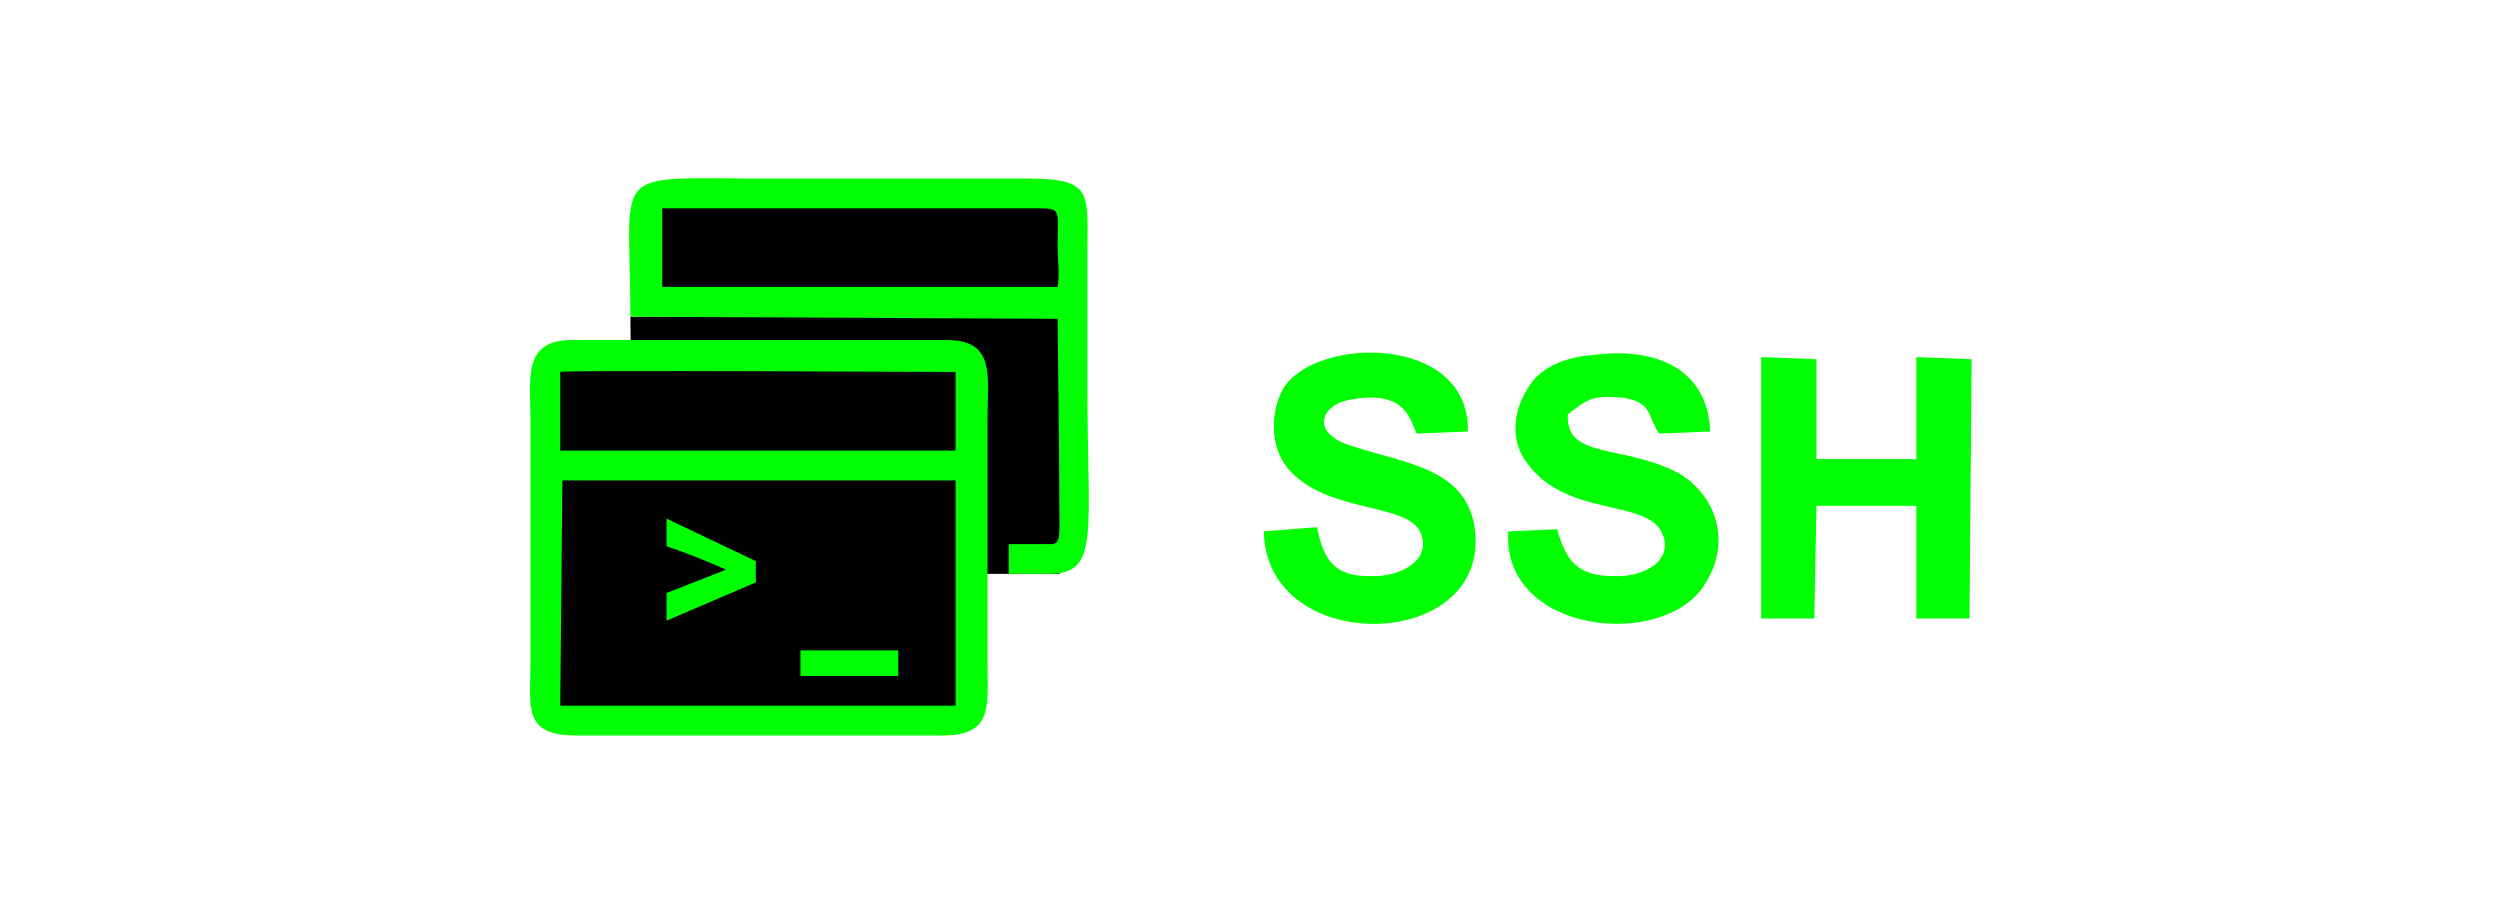 <?xml version="1.0" encoding="UTF-8"?>
<!DOCTYPE svg PUBLIC "-//W3C//DTD SVG 1.1//EN" "http://www.w3.org/Graphics/SVG/1.1/DTD/svg11.dtd">
<!-- Creator: CorelDRAW -->
<svg xmlns="http://www.w3.org/2000/svg" xml:space="preserve" width="558px" height="204px" version="1.1" style="shape-rendering:geometricPrecision; text-rendering:geometricPrecision; image-rendering:optimizeQuality; fill-rule:evenodd; clip-rule:evenodd"
viewBox="0 0 11.75 4.3"
 xmlns:xlink="http://www.w3.org/1999/xlink"
 xmlns:xodm="http://www.corel.com/coreldraw/odm/2003">
 <defs>
  <style type="text/css">
   <![CDATA[
    .fil0 {fill:none}
    .fil3 {fill:black}
    .fil1 {fill:black}
    .fil2 {fill:lime}
   ]]>
  </style>
 </defs>
 <g id="Capa_x0020_1">
  <g id="_2917179105936">
   <rect class="fil0" width="11.75" height="4.3"/>
   <g>
    <polygon class="fil1" points="2.96,1.49 4.98,1.49 4.98,2.7 4.93,2.7 2.97,2.7 "/>
    <path class="fil2" d="M2.7 3.46l1.73 0c0.24,0 0.21,-0.14 0.21,-0.35l0 -1.13c0,-0.21 0.04,-0.38 -0.19,-0.38l-1.77 0c-0.23,0 -0.19,0.19 -0.19,0.38l0 1.13c0,0.21 -0.04,0.35 0.21,0.35z"/>
    <polygon class="fil3" points="2.63,3.32 4.49,3.32 4.49,2.26 2.64,2.26 "/>
    <path class="fil2" d="M2.96 1.49l2.01 0.01 0.01 0.97c0,0.07 -0.01,0.09 -0.04,0.09l-0.2 0 0 0.14 0.19 0c0.24,0 0.18,-0.19 0.18,-0.88l0 -0.63c0,-0.28 0.03,-0.35 -0.28,-0.35 -0.42,0 -0.84,0 -1.26,0 -0.72,0 -0.61,-0.06 -0.61,0.65z"/>
    <polygon class="fil2" points="8.28,2.91 8.53,2.91 8.54,2.38 9.01,2.38 9.01,2.91 9.26,2.91 9.27,1.69 9.01,1.68 9.01,2.16 8.54,2.16 8.54,1.69 8.28,1.68 "/>
    <path class="fil2" d="M7.32 2.49l-0.23 0.01c-0.03,0.49 0.75,0.56 0.93,0.24 0.13,-0.21 0.03,-0.43 -0.14,-0.52 -0.26,-0.13 -0.52,-0.06 -0.51,-0.27 0.09,-0.07 0.11,-0.09 0.25,-0.08 0.15,0.02 0.12,0.08 0.18,0.17l0.24 -0.01c-0.01,-0.29 -0.25,-0.4 -0.55,-0.36 -0.15,0.01 -0.26,0.07 -0.31,0.16 -0.07,0.11 -0.08,0.25 0,0.35 0.18,0.25 0.55,0.17 0.63,0.32 0.07,0.14 -0.09,0.22 -0.23,0.21 -0.17,0 -0.22,-0.08 -0.26,-0.22z"/>
    <path class="fil2" d="M6.19 2.48l-0.25 0.02c0.01,0.6 1.09,0.57 0.99,-0.03 -0.05,-0.27 -0.33,-0.29 -0.57,-0.37 -0.21,-0.06 -0.15,-0.2 -0.01,-0.22 0.27,-0.05 0.28,0.11 0.31,0.16l0.24 -0.01c0.01,-0.46 -0.72,-0.45 -0.87,-0.2 -0.06,0.11 -0.06,0.27 0.02,0.37 0.18,0.22 0.57,0.16 0.63,0.31 0.05,0.14 -0.12,0.21 -0.25,0.2 -0.16,0 -0.21,-0.08 -0.24,-0.23z"/>
    <path class="fil3" d="M3.11 1.35l1.86 0c0.01,-0.06 0,-0.13 0,-0.19 0,-0.17 0.02,-0.18 -0.09,-0.18l-1.77 0 0 0.37z"/>
    <path class="fil3" d="M2.63 2.12l1.86 0 0 -0.37c-0.16,0 -1.86,-0.01 -1.86,0l0 0.37z"/>
    <path class="fil2" d="M3.13 2.57c0.09,0.03 0.19,0.07 0.28,0.11l-0.28 0.11 0 0.13 0.42 -0.18 0 -0.1 -0.42 -0.2 0 0.13z"/>
    <rect class="fil2" x="3.76" y="3.06" width="0.46" height="0.12"/>
   </g>
  </g>
 </g>
</svg>
